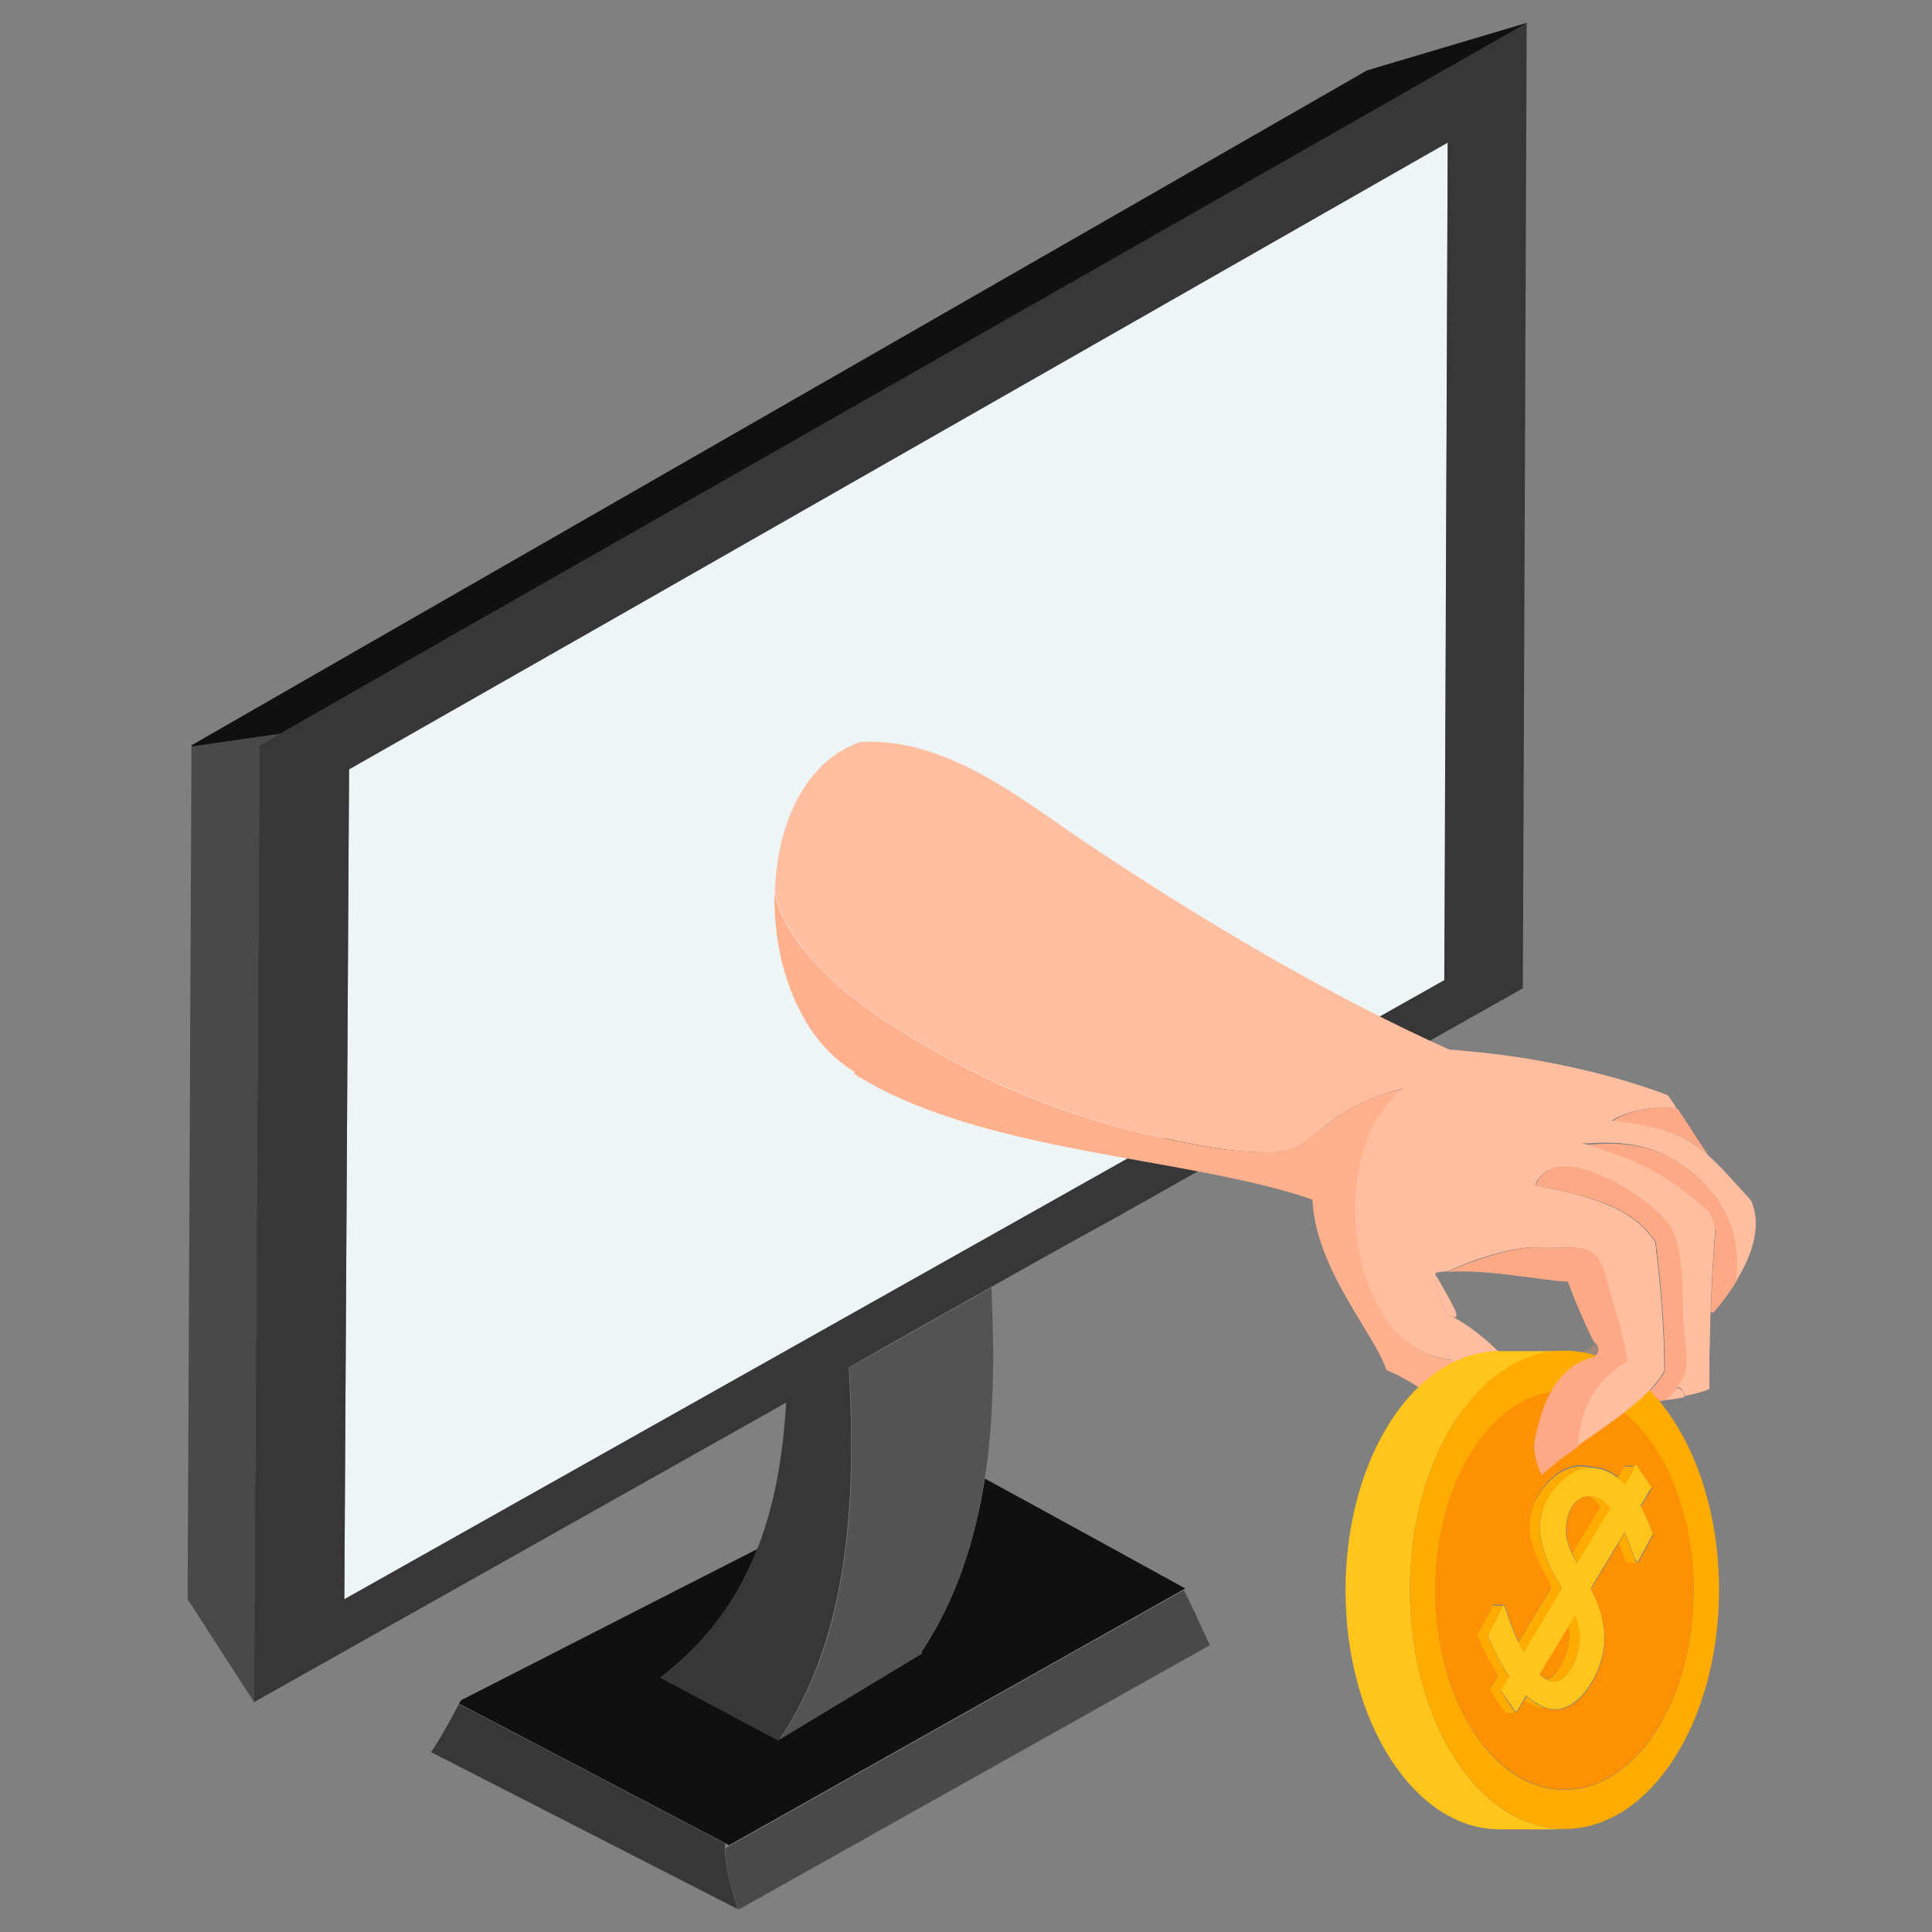 <?xml version="1.0" encoding="utf-8"?>
<!-- Generator: Adobe Illustrator 28.1.0, SVG Export Plug-In . SVG Version: 6.00 Build 0)  -->
<svg version="1.1" id="Layer_36" xmlns="http://www.w3.org/2000/svg" xmlns:xlink="http://www.w3.org/1999/xlink" x="0px" y="0px"
	 viewBox="0 0 450 450" style="enable-background:new 0 0 450 450;" xml:space="preserve">
<rect x="0" y="0" width="450" height="450" fill="#808080" stroke="none"/>
<style type="text/css">
	.st0{fill:#4A4948;}
	.st1{fill:#101010;}
	.st2{fill:#373737;}
	.st3{fill:#EDF5F6;}
	.st4{fill:#555352;}
	.st5{fill:#FFBE9F;}
	.st6{fill:#FEA985;}
	.st7{fill:#9C887A;}
	.st8{fill:#FFB18E;}
	.st9{fill:#FFC51B;}
	.st10{fill:#FFAB00;}
	.st11{fill:#FE9103;}
</style>
<g>
	<g>
		<path class="st0" d="M168.9,430.5c0,4.7,1.7,10.1,3.1,14.3l109.8-61.6c-1.7-3.5-4.6-10.3-6.1-12.8l-105.9,59.6L168.9,430.5z"/>
		<path class="st1" d="M214.7,385.1l-33,19.9l-0.4,0.3l-27.4-14.6c10.9-8.4,18-18.3,22.5-29.9c-28.9,14.7-62.8,32.1-69,35.2v0
			c-0.2,0.3-0.3,0.5-0.5,0.8l62,32.5l0.9,0.5l105.9-59.6l0.4-0.2c0,0-30.3-16.7-46.7-25.6c-2.3,14.4-6.7,28.3-14.8,40.4L214.7,385.1
			z"/>
		<path class="st2" d="M168.9,429.4l-62-32.5c-2.1,3.9-4.1,7.7-6.5,11.2l71.5,36.6c-1.4-4.2-3-9.6-3.1-14.3
			C168.9,430.1,168.9,429.8,168.9,429.4z"/>
		<polygon class="st3" points="336.5,228.3 337.2,33.2 141.7,144.8 81.3,179.2 80.2,372.5 270.7,265.3 		"/>
		<path class="st4" d="M197.8,318.5c1.6,29.1,0.7,61.6-16.1,86.6l33-19.9l-0.2-0.3c8.2-12.1,12.6-26,14.8-40.4
			c0.1-0.7,0.2-1.4,0.4-2.2c1.9-14.1,1.9-28.6,1.2-42.4l-25,14.1L197.8,318.5z"/>
		<path class="st2" d="M259.7,283.7l95-53.5l0.9-224.9L109.4,145.7l-44.1,25.2h-0.1l-4.8,2.7l-1.3,222.9l124-69.8
			c-0.7,12.2-2.6,23.3-6.4,33.3c-0.1,0.3-0.3,0.6-0.4,0.9c-4.5,11.5-11.6,21.4-22.5,29.9l27.4,14.6l0.4-0.3
			c16.7-25,17.7-57.5,16.1-86.6l8.1-4.6l25-14.1l15.3-8.6L259.7,283.7z M80.2,372.5l1.1-193.3l60.4-34.4L337.2,33.2l-0.8,195.1
			l-65.7,37L80.2,372.5z"/>
		<polygon class="st0" points="65.3,170.9 44.6,173.9 43.7,372.5 59.2,396.5 60.5,173.6 		"/>
		<polygon class="st1" points="65.3,170.9 109.4,145.7 355.7,5.3 318.4,16.4 88.8,148.2 44.6,173.6 44.6,173.9 65.3,170.9 		"/>
	</g>
	<g>
		<path class="st5" d="M390.6,323.3c0.7,0.1,1.4,0.5,1.6,1.4c0,0.2,0.1,0.5,0.2,0.7c-1.3,0.3-2.7,0.5-4.1,0.7c0-0.1,0-0.1-0.1-0.2
			C389.1,325,389.9,324.1,390.6,323.3z"/>
		<path class="st5" d="M388.2,325.9c0,0.1,0.1,0.1,0.1,0.2c-0.1,0-0.2,0-0.3,0C388.1,326,388.2,325.9,388.2,325.9z"/>
		<path class="st6" d="M390.6,323.3c-0.7,0.9-1.6,1.8-2.4,2.6c0,0,0,0,0-0.1C387.7,324.1,389.3,323,390.6,323.3z"/>
		<path class="st6" d="M375.8,261c2.8-2,10.4-3.9,15-2.7c2.6,3.9,4.8,7.5,7.2,10.9c-5.2-4.7-10.4-6.8-22.3-8L375.8,261z"/>
		<path class="st6" d="M389,285.3c3.6,5.3,2.9,17.8,3.3,24.3c0.3,2.9,1.1,7.5,0.3,10.4c-0.3,1.2-1.1,2.3-1.9,3.3
			c-1.3-0.3-2.9,0.8-2.4,2.5c0,0,0,0,0,0.1c-0.1,0.1-0.2,0.2-0.2,0.2c-2.5,0.4-5.1,0.8-7.5,1.3c3.1-2.6,5.6-5.2,7.2-8V319
			c0-7.4-0.5-16.2-2.1-29.6c-5.3-8.7-16.9-11.1-28-13.3C362.4,264.3,384.7,279.2,389,285.3z"/>
		<path class="st6" d="M391.1,270.9c10.1,6.6,14.8,16.1,13.4,27.5c-1.6,2.6-3.4,5-5.4,7.3l-0.6,0c0.2-6.5,0.6-13.1,1.1-19.5
			l-1.2-3.4c-9.9-9-16.6-12.2-30.1-16.3c1.7,0.3,3.8-0.1,5.3-0.1C380.4,266.3,385.4,267.3,391.1,270.9z"/>
		<path class="st7" d="M371.1,312.4c1.4,0.8,1.6,3.3-0.4,3.8c-8.3,2.2-11.8,10.8-13.5,20.1c-0.1-1.5-0.1-2.9,0.1-4.4
			c1.2-7.6,6-15,12.8-17.7c0.4-0.3,0.8-0.7,1.3-1.1C371.3,312.9,371.2,312.7,371.1,312.4z"/>
		<path class="st7" d="M356.1,325.6c0.7,2,0.9,4.1,0.7,6l-1.8-0.2c-0.2,0-0.5,0-0.7-0.1C354.8,329.3,355.4,327.4,356.1,325.6z"/>
		<path class="st5" d="M392.2,309.6c-0.4-6.5,0.3-19-3.3-24.3c-4.2-6.1-26.5-21-31.4-9.2c11,2.2,22.7,4.7,28,13.3
			c1.6,13.3,2.1,22.2,2.1,29.6v0.3c-1.6,2.8-4.1,5.5-7.2,8c-4,3.4-8.8,6.5-13.1,9.6c0.6-8.2,3.3-15.1,11.6-19.9
			c-1.1-6.8-3.2-12.9-5-19.3c-2.2-9.6-7.2-6.5-16.5-7.2c-4.4-0.2-14,2.6-20.2,5.6c-1,0-1.9,0.2-2.9,0.3c0,0.4,0,0.8,0.1,1.2
			c0.4,3.1,1.4,6.7,3,9.1l0.5-0.3c8.8,4.9,15.8,12.2,18,19.2c-0.7,1.8-1.3,3.7-1.8,5.7c-7.1-0.7-16.8-6.6-16.1-14.6
			c-25.4-2.5-29.7-50.4-11.1-63.3c-0.4,0.1-0.8,0.2-1.2,0.3c3.4-3.9,9.7-7.1,15.3-8.9c16,1.3,33.7,5.1,47.4,10.3
			c0.8,1,1.5,2.1,2.1,3.1c-4.6-1.1-12.2,0.8-15,2.7l0,0.2c11.8,1.2,17.1,3.4,22.3,8c3,2.6,5.9,6,10,10.5c2.6,5.7,0.4,12.5-3.4,18.7
			c1.4-11.3-3.2-20.9-13.4-27.5c-5.7-3.6-10.7-4.7-17.5-4.7c-1.5,0-3.6,0.3-5.3,0.1c-0.4-0.1-0.8-0.3-1.3-0.4
			c0.4,0.2,0.8,0.3,1.3,0.4c13.5,4.1,20.2,7.3,30.1,16.3l1.2,3.4c-0.5,6.4-0.9,13-1.1,19.5c-0.2,6.1-0.3,12.2-0.3,18.1
			c-1.6,0.7-3.5,1.2-5.7,1.6c0-0.2-0.1-0.5-0.2-0.7c-0.3-0.9-0.9-1.3-1.6-1.4c0.9-1.1,1.6-2.1,1.9-3.3
			C393.3,317.1,392.6,312.4,392.2,309.6z"/>
		<path class="st7" d="M352.9,338.5c0.3-2.4,0.8-4.8,1.4-7.2c0.3,0,0.5,0.1,0.7,0.1l1.8,0.2c0,0.1,0,0.2,0,0.2
			C356.3,334.3,355.2,336.6,352.9,338.5z"/>
		<path class="st6" d="M337.4,296.2c6.2-2.9,15.8-5.8,20.2-5.6c9.3,0.7,14.3-2.5,16.5,7.2c1.8,6.4,3.9,12.5,5,19.3
			c-8.3,4.8-11,11.7-11.6,19.9c-3.3,2.3-6.2,4.5-8.4,6.6c-1.1-2.3-1.8-4.7-1.8-7.3c1.7-9.3,5.2-17.9,13.5-20.1c2-0.5,1.8-3,0.4-3.8
			c-2.2-4.4-4.3-9.3-6-13.9C358.9,298.2,346.8,295.6,337.4,296.2z"/>
		<path class="st5" d="M296.4,268.4c-4.7,0-9.3-0.3-13.9-1.1c-21.1-3.5-41.8-10-60.8-20.3c-13.7-7.5-37.2-21.3-41.2-39.1
			c0,0,0,0,0-0.1c0.4-15.8,7.1-30.7,20-35c20-1,37,13.1,52.6,23.6c27.6,18.5,57,35.7,84.5,48.1c1.2,0,2.4,0.2,3.7,0.3
			c-5.6,1.8-11.8,5-15.3,8.9c-6.6,1.8-12,4.2-17.4,8.6C303.9,265.9,302.5,268.1,296.4,268.4z"/>
		<path class="st8" d="M350.8,340c-5.9-4.7-17.1-16.6-27.9-20.9c-2.3-7.8-16.6-23.6-17.2-39.7c-29.6-10.2-77.2-10.6-106.8-29.3
			l0.2-0.4c-12.9-7.7-19.1-25.3-18.7-41.8c4,17.8,27.5,31.6,41.2,39.1c19,10.4,39.7,16.8,60.8,20.3c4.7,0.8,9.3,1.1,13.9,1.1
			c6.1-0.3,7.5-2.5,12.2-6c5.4-4.4,10.8-6.9,17.4-8.6c0.4-0.1,0.8-0.2,1.2-0.3c-18.6,12.9-14.3,60.8,11.1,63.3
			c-0.7,8,9,13.9,16.1,14.6c-0.6,2.4-1,4.8-1.4,7.2C352.3,339,351.6,339.5,350.8,340z"/>
	</g>
	<g>
		<path class="st9" d="M356.9,424.8c-16.3-5.3-28.5-27.7-28.5-54.5c0-26.8,12.2-49.1,28.5-54.4c2.3-0.8,4.7-1.2,7.2-1.2h-14.7
			c-19.9,0-36,24.9-36,55.7c0,30.8,16.1,55.7,36,55.7h15C361.8,426,359.3,425.6,356.9,424.8z"/>
		<path class="st10" d="M367.7,384.1c0.7-2.8,0.2-5.4-0.8-8c-0.5,0.9-1.1,1.8-1.6,2.7c0.3,1.6,0.3,3.2-0.1,4.9c-0.5,2-2.2,6.8-5,7.5
			C364.6,393.6,367.1,386.6,367.7,384.1z"/>
		<path class="st10" d="M355.6,395.1c-0.2,0.4-0.4,0.7-0.6,1c0.4,0.3,0.8,0.6,1.2,0.8c1.3,0.8,2.6,1.1,3.9,1
			c-0.5-0.1-0.9-0.3-1.4-0.6C357.5,396.7,356.5,395.9,355.6,395.1z"/>
		<path class="st11" d="M365.2,383.7c0.4-1.7,0.4-3.3,0.1-4.9c-2.2,3.7-4.5,7.4-6.7,11.1c0.3,0.2,0.5,0.5,0.8,0.7
			c0.3,0.2,0.6,0.4,0.8,0.5C363,390.5,364.7,385.7,365.2,383.7z"/>
		<path class="st10" d="M363.8,370.1c-3.6-6.5-7.5-13.4-3.4-20.7c2.4-4.3,6.2-7.5,10.5-7.4c-5.3-1.7-10.1,1.9-13,7
			c-4,7.3-0.2,14.3,3.4,20.8c-2.5,4.2-5.1,8.5-7.7,12.8c0.4,0.9,0.8,1.7,1.3,2.5C357.9,380,360.9,375,363.8,370.1z"/>
		<path class="st11" d="M334.3,370.3c0,9.7,1.9,18.6,5.2,26c5.4,12.4,14.6,20.5,24.9,20.5c16.6,0,30.1-20.8,30.1-46.6
			c0-10.4-2.2-20.1-6-27.8c-5.5-11.3-14.2-18.7-24.1-18.7C347.8,323.8,334.3,344.6,334.3,370.3z M380.8,341.5h0.5l2.7,4l0.8,1.1
			c-0.9,1.5-1.7,2.9-2.6,4.3c1.1,2.1,2.1,4.4,2.9,6.6l-3.5,6.4l-0.1,0.2c-0.1-0.1-0.1-0.2-0.2-0.2h-2h-0.4c-0.2-0.4-0.4-0.9-0.5-1.2
			c-0.4-1.1-0.8-2.2-1.3-3.4c-2.2,3.6-4.3,7.2-6.5,10.8c2.9,6,4.5,11.8,1.7,18.8c-1.9,4.8-6.5,11-12.2,8.9c-1.2,0.1-2.5-0.3-3.9-1
			c-0.4-0.2-0.8-0.5-1.2-0.8c-0.6,0.9-1.1,1.9-1.7,2.8c0,0,0,0-0.1,0.1c0,0,0,0.1,0,0.1l0-0.1l-2.4-0.2h-0.2l-3.5-5.4
			c0.7-1.1,1.3-2.2,2-3.3c-2.1-2.9-3.6-6.2-4.9-9.5l3.6-6.7h2.5h0.2c0.1,0.6,0.4,1.2,0.5,1.6c0.7,2.2,1.6,4.6,2.7,6.9
			c2.6-4.3,5.2-8.5,7.7-12.8c-3.6-6.5-7.4-13.5-3.4-20.8c2.8-5.1,7.7-8.7,13-7h0c1.7,0,3.4,0.6,5.2,1.8c0.2,0.2,0.4,0.3,0.6,0.5
			c0.4-0.7,0.8-1.3,1.2-2c0.3-0.4,0.3-0.4,0.6-0.6H380.8z"/>
		<path class="st10" d="M369.8,348.5c1,0.4,2,1.3,2.9,2.4c-2.2,3.6-4.4,7.3-6.5,10.9c0.3,0.7,0.7,1.5,1.2,2.3c0,0,0.1,0.1,0.1,0.2
			c2.6-4.3,5.2-8.6,7.8-12.9C373.6,349.3,371.6,348.3,369.8,348.5z"/>
		<path class="st10" d="M349.6,393.8c0.7-1.1,1.3-2.2,1.9-3.3c-2-2.9-3.6-6.2-4.9-9.5l2.3-4.5l1.3-2.5h-2.5l-3.6,6.7
			c1.3,3.3,2.9,6.6,4.9,9.5c-0.6,1.1-1.3,2.2-2,3.3l3.5,5.4h0.2l2.4,0.2l-1.4-2L349.6,393.8z"/>
		<path class="st11" d="M369.8,348.5c-2,0.2-3.8,1.8-4.6,4.9c-0.8,3.2-0.3,5.7,1,8.4c2.2-3.6,4.4-7.3,6.5-10.9
			C371.8,349.8,370.8,348.9,369.8,348.5z"/>
		<path class="st10" d="M328.4,370.3c0,26.8,12.2,49.1,28.5,54.5c2.4,0.8,4.9,1.2,7.5,1.2c19.9,0,36-24.9,36-55.7
			c0-30.7-16.1-55.7-36-55.7c-0.1,0-0.2,0-0.3,0c-2.4,0-4.9,0.4-7.2,1.2C340.6,321.2,328.4,343.6,328.4,370.3z M388.5,342.5
			c3.7,7.8,6,17.4,6,27.8c0,25.7-13.4,46.6-30.1,46.6c-10.4,0-19.5-8.1-24.9-20.5c-3.3-7.4-5.2-16.4-5.2-26
			c0-25.7,13.5-46.5,30.1-46.5C374.3,323.8,383,331.2,388.5,342.5z"/>
		<path class="st9" d="M379.9,343.4c-0.5,0.8-1,1.6-1.4,2.4c-0.5-0.6-1.1-1.1-1.8-1.6c-0.2-0.2-0.4-0.3-0.6-0.5
			c-1.8-1.2-3.5-1.7-5.2-1.8h0c-4.3-0.1-8.1,3.1-10.5,7.4c-4,7.3-0.2,14.3,3.4,20.7c-3,4.9-5.9,9.9-8.9,14.9
			c-0.4-0.8-0.9-1.6-1.3-2.5c-1.1-2.3-2-4.8-2.7-6.9c-0.1-0.4-0.4-1-0.5-1.6h-0.2l-1.3,2.5l-2.3,4.5c1.3,3.3,2.9,6.6,4.9,9.5
			c-0.6,1.1-1.3,2.2-1.9,3.3l2.1,3.1l1.4,2l0,0.1c0,0,0,0,0-0.1c0,0,0.1-0.1,0.1-0.1c0.6-0.9,1.1-1.9,1.7-2.8c0.2-0.4,0.4-0.7,0.6-1
			c0.9,0.8,1.9,1.6,3.1,2.2c0.5,0.3,0.9,0.5,1.4,0.6c5.7,2.1,10.3-4.2,12.2-8.9c2.8-7,1.3-12.9-1.7-18.8c2.1-3.6,4.3-7.1,6.5-10.8
			c0.5-0.8,0.9-1.5,1.4-2.3c0.7,1.6,1.3,3.2,1.9,4.7c0.2,0.5,0.3,0.9,0.5,1.3c0.1,0.3,0.3,0.6,0.4,0.8c0.1,0.1,0.1,0.2,0.2,0.2
			l0.1-0.2l3.5-6.4c-0.8-2.2-1.8-4.5-2.9-6.6c0.9-1.4,1.7-2.9,2.6-4.3l-0.8-1.1l-2.7-4h-0.5c-0.2,0.3-0.3,0.8-0.4,1
			C380.2,342.8,380.1,343.1,379.9,343.4z M367.3,364.1c-0.4-0.8-0.9-1.5-1.2-2.3c-1.3-2.7-1.8-5.2-1-8.4c0.8-3.1,2.6-4.7,4.6-4.9
			c1.9-0.2,3.9,0.8,5.4,2.8c-2.6,4.3-5.2,8.6-7.8,12.9C367.4,364.2,367.3,364.1,367.3,364.1z M360.2,391.2c-0.2-0.1-0.5-0.3-0.8-0.5
			c-0.3-0.2-0.5-0.5-0.8-0.7c2.2-3.7,4.5-7.4,6.7-11.1c0.5-0.9,1.1-1.8,1.6-2.7c1,2.5,1.4,5.2,0.8,8
			C367.1,386.6,364.6,393.6,360.2,391.2z"/>
		<path class="st10" d="M377.9,342.2c-0.4,0.7-0.8,1.4-1.2,2c0.6,0.5,1.2,1,1.8,1.6c0.5-0.8,1-1.6,1.4-2.4c0.2-0.3,0.3-0.5,0.5-0.8
			c0.2-0.3,0.3-0.7,0.4-1h-2.3C378.2,341.7,378.2,341.8,377.9,342.2z"/>
		<path class="st10" d="M380.3,361.8c-0.6-1.5-1.2-3.1-1.9-4.7c-0.5,0.7-0.9,1.5-1.4,2.3c0.4,1.1,0.9,2.3,1.3,3.4
			c0.1,0.3,0.4,0.8,0.5,1.2h0.4h2c-0.2-0.2-0.3-0.5-0.4-0.8C380.6,362.7,380.5,362.3,380.3,361.8z"/>
	</g>
	<g>
		<path class="st5" d="M392.2,309.6c-0.4-6.5,0.3-19-3.3-24.3c-4.2-6.1-26.5-21-31.4-9.2c11,2.2,22.7,4.7,28,13.3
			c1.6,13.3,2.1,22.2,2.1,29.6v0.3c-1.6,2.8-4.1,5.5-7.2,8c-4,3.4-8.8,6.5-13.1,9.6c0.6-8.2,3.3-15.1,11.6-19.9
			c-1.1-6.8-3.2-12.9-5-19.3c-2.2-9.6-7.2-6.5-16.5-7.2c-4.4-0.2-14,2.6-20.2,5.6c-1,0-1.9,0.2-2.9,0.3c0,0.4,0,0.8,0.1,1.2
			c0.4,3.1,1.4,6.7,3,9.1l0.5-0.3c8.8,4.9-29.6-40.2-11-53c-0.4,0.1-0.8,0.2-1.2,0.3c3.4-3.9,9.7-7.1,15.3-8.9
			c16,1.3,33.7,5.1,47.4,10.3c0.8,1,1.5,2.1,2.1,3.1c-4.6-1.1-12.2,0.8-15,2.7l0,0.2c11.8,1.2,17.1,3.4,22.3,8c3,2.6,5.9,6,10,10.5
			c2.6,5.7,0.4,12.5-3.4,18.7c1.4-11.3-3.2-20.9-13.4-27.5c-5.7-3.6-10.7-4.7-17.5-4.7c-1.5,0-3.6,0.3-5.3,0.1
			c-0.4-0.1-0.8-0.3-1.3-0.4c0.4,0.2,0.8,0.3,1.3,0.4c13.5,4.1,20.2,7.3,30.1,16.3l1.2,3.4c-0.5,6.4-0.9,13-1.1,19.5
			c-0.2,6.1-0.3,12.2-0.3,18.1c-1.6,0.7-3.5,1.2-5.7,1.6c0-0.2-0.1-0.5-0.2-0.7c-0.3-0.9-0.9-1.3-1.6-1.4c0.9-1.1,1.6-2.1,1.9-3.3
			C393.3,317.1,392.6,312.4,392.2,309.6z"/>
		<path class="st6" d="M337.4,296.2c6.2-2.9,15.8-5.8,20.2-5.6c9.3,0.7,14.3-2.5,16.5,7.2c1.8,6.4,3.9,12.5,5,19.3
			c-8.3,4.8-11,11.7-11.6,19.9c-3.3,2.3-6.2,4.5-8.4,6.6c-1.1-2.3-1.8-4.7-1.8-7.3c1.7-9.3,5.2-17.9,13.5-20.1c2-0.5,1.8-3,0.4-3.8
			c-2.2-4.4-4.3-9.3-6-13.9C358.9,298.2,346.8,295.6,337.4,296.2z"/>
	</g>
</g>
</svg>
